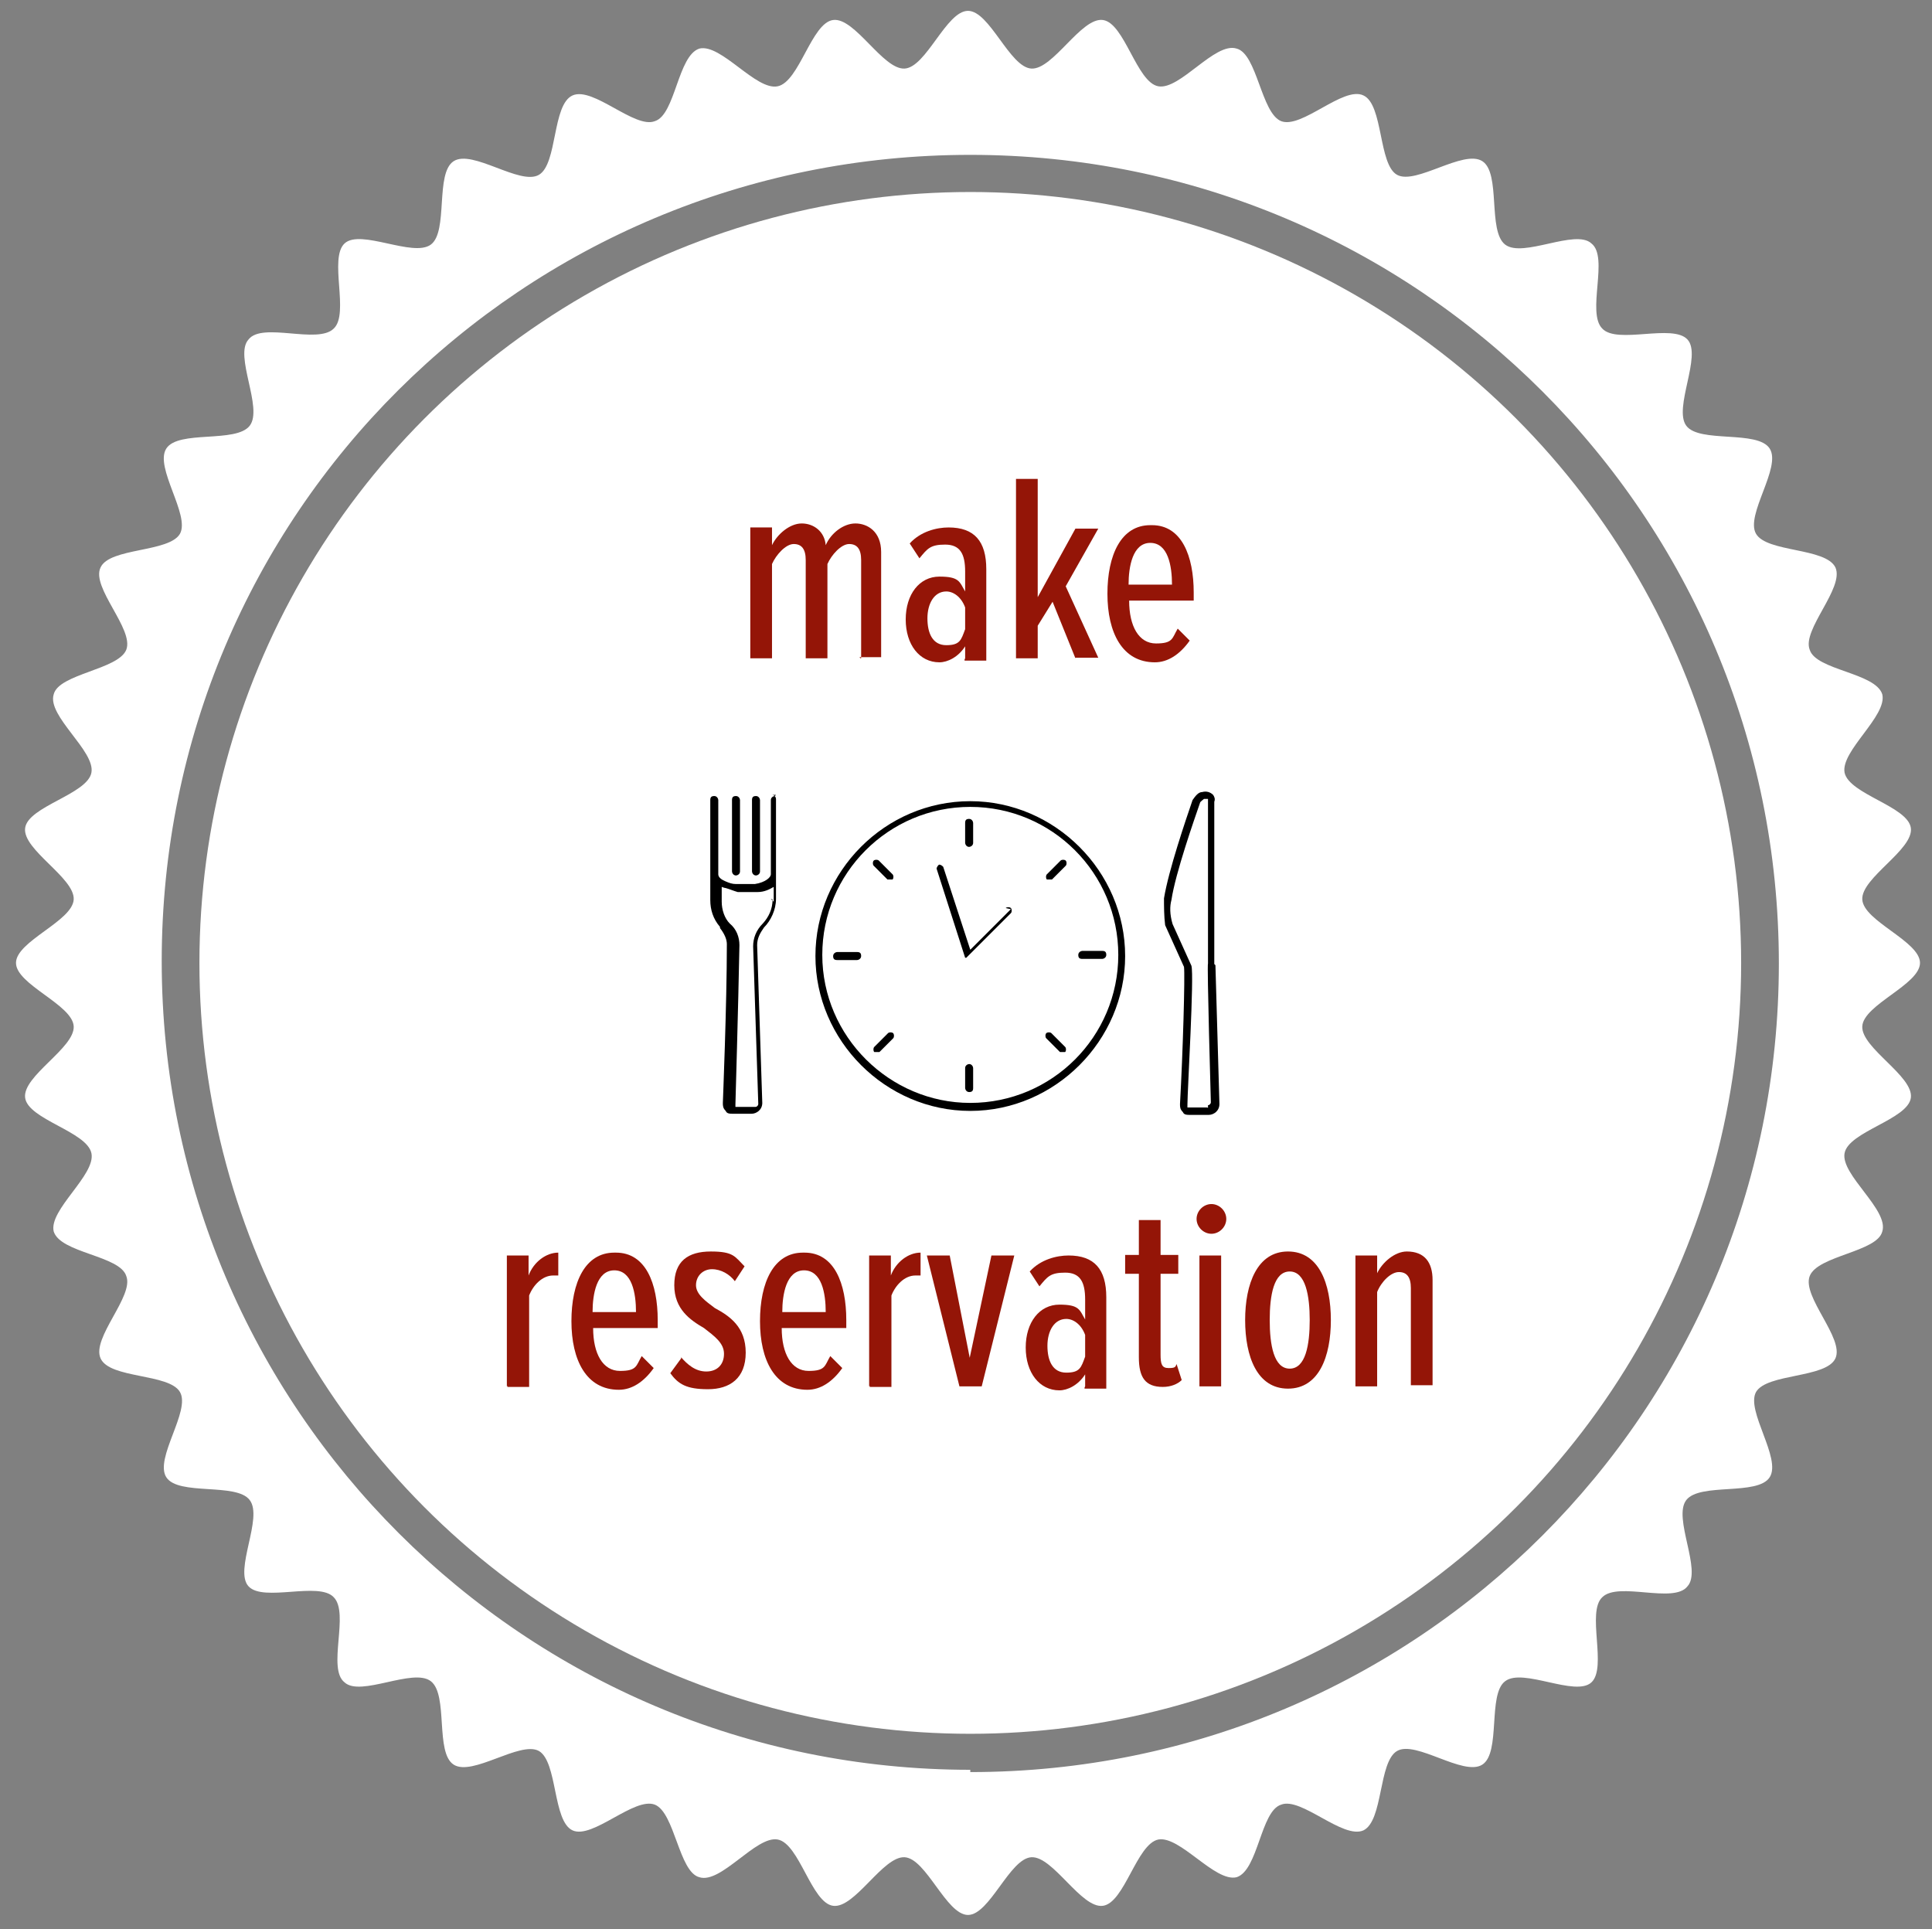 <?xml version="1.0" encoding="UTF-8"?>
<svg xmlns="http://www.w3.org/2000/svg" id="Layer_1" version="1.1" viewBox="0 0 338.1 337.6">
  <rect x="0" y="0" width="338.1" height="337.6" fill="#808080" stroke="none"/>
  <defs>
    <style>
      .st0 {
        fill: #fff;
      }

      .st1 {
        fill: #941507;
      }
    </style>
  </defs>
  <path class="st0" d="M336,168.5c0-3.8-9.9-7.3-10.1-11.1s9-8.7,8.5-12.5-10.8-5.9-11.6-9.7c-.7-3.8,7.5-9.9,6.6-13.7-1.2-3.8-11.6-4.2-12.7-7.8-1.4-3.5,6.1-10.8,4.5-14.4-1.7-3.5-12-2.6-13.9-5.9-1.9-3.3,4.5-11.6,2.4-14.9-2.1-3.3-12.3-.9-14.6-4s2.8-12.3.2-15.1c-2.6-2.8-12.3.9-14.9-1.9-2.8-2.8,1.2-12.5-1.9-14.9-2.8-2.6-12,2.6-15.1.2s-.7-12.5-4-14.6c-3.3-2.1-11.6,4.2-14.9,2.4s-2.4-12.3-5.9-13.9c-3.5-1.7-10.8,5.9-14.4,4.5-3.5-1.4-4.2-11.8-7.8-12.7-3.8-1.2-9.9,7.3-13.7,6.6-3.8-.7-5.9-11.1-9.7-11.6-3.8-.5-8.7,8.7-12.5,8.5s-7.3-10.1-11.1-10.1-7.3,9.9-11.1,10.1c-3.8.2-8.7-9-12.5-8.5-3.8.5-5.9,10.8-9.7,11.6s-9.9-7.5-13.7-6.6c-3.8,1.2-4.2,11.6-7.8,12.7-3.5,1.4-10.8-6.1-14.4-4.5s-2.6,12-5.9,13.9-11.6-4.5-14.9-2.4c-3.3,2.1-.9,12.3-4,14.6s-12.3-2.8-15.1-.2c-2.8,2.6.9,12.3-1.9,14.9-2.8,2.8-12.5-1.2-14.9,1.9-2.6,2.8,2.6,12,.2,15.1-2.4,3.1-12.5.7-14.6,4-2.1,3.3,4.2,11.6,2.4,14.9-1.9,3.3-12.3,2.4-13.9,5.9-1.7,3.5,5.9,10.8,4.5,14.4-1.4,3.5-11.8,4.2-12.7,7.8-1.2,3.8,7.3,9.9,6.6,13.7s-11.1,5.9-11.6,9.7c-.5,3.8,8.7,8.7,8.5,12.5s-10.1,7.3-10.1,11.1,9.9,7.3,10.1,11.1c.2,3.8-9,8.7-8.5,12.5.5,3.8,10.8,5.9,11.6,9.7s-7.5,9.9-6.6,13.7c1.2,3.8,11.6,4.2,12.7,7.8,1.4,3.5-6.1,10.8-4.5,14.4s12,2.6,13.9,5.9-4.5,11.6-2.4,14.9,12.3.9,14.6,4c2.4,3.1-2.8,12.3-.2,15.1,2.6,2.8,12.3-.9,14.9,1.9,2.8,2.8-1.2,12.5,1.9,14.9,2.8,2.6,12-2.6,15.1-.2,3.1,2.4.7,12.5,4,14.6,3.3,2.1,11.6-4.2,14.9-2.4,3.3,1.9,2.4,12.3,5.9,13.9s10.8-5.9,14.4-4.5c3.5,1.4,4.2,11.8,7.8,12.7,3.8,1.2,9.9-7.3,13.7-6.6s5.9,11.1,9.7,11.6,8.7-8.7,12.5-8.5c3.8.2,7.3,10.1,11.1,10.1s7.3-9.9,11.1-10.1,8.7,9,12.5,8.5c3.8-.5,5.9-10.8,9.7-11.6,3.8-.7,9.9,7.5,13.7,6.6,3.8-1.2,4.2-11.6,7.8-12.7,3.5-1.4,10.8,6.1,14.4,4.5,3.5-1.7,2.6-12,5.9-13.9,3.3-1.9,11.6,4.5,14.9,2.4s.9-12.3,4-14.6c3.1-2.4,12.3,2.8,15.1.2,2.8-2.6-.9-12.3,1.9-14.9,2.8-2.8,12.5,1.2,14.9-1.9,2.6-2.8-2.6-12-.2-15.1,2.4-3.1,12.5-.7,14.6-4,2.1-3.3-4.2-11.6-2.4-14.9,1.9-3.3,12.3-2.4,13.9-5.9s-5.9-10.8-4.5-14.4,11.8-4.2,12.7-7.8c1.2-3.8-7.3-9.9-6.6-13.7.7-3.8,11.1-5.9,11.6-9.7s-8.7-8.7-8.5-12.5c.2-3.8,10.1-7.3,10.1-11.1ZM169.8,309.7c-78,0-141.5-63.2-141.5-141.5S91.5,27.1,169.8,27.1s141.5,63.2,141.5,141.5-63.2,141.5-141.5,141.5v-.2Z"></path>
  <circle class="st0" cx="169.8" cy="168.5" r="134.9"></circle>
  <g>
    <path class="st1" d="M150.7,115.2v-17.2c0-1.9-.7-2.8-2.1-2.8s-3.1,1.9-3.8,3.5v16.5h-3.8v-17.2c0-1.9-.7-2.8-2.1-2.8s-3.1,1.9-3.8,3.5v16.5h-3.8v-22.9h3.8v3.1c.9-1.9,3.1-3.8,5.2-3.8s4,1.4,4.2,3.8c.9-2.1,3.1-3.8,5.2-3.8s4.5,1.4,4.5,5v18.4h-3.8l.2.2Z"></path>
    <path class="st1" d="M168.9,115.2v-2.1c-1.2,1.9-3.1,2.8-4.5,2.8-3.5,0-5.9-3.1-5.9-7.5s2.4-7.5,5.9-7.5,3.5.9,4.5,2.6v-3.5c0-3.1-.9-4.7-3.5-4.7s-3.1.7-4.5,2.4l-1.7-2.6c1.9-2.1,4.7-2.8,6.8-2.8,4.5,0,6.6,2.4,6.6,7.3v16h-3.8v-.2ZM168.9,106.3c-.7-1.9-2.1-2.8-3.3-2.8-2.1,0-3.3,2.1-3.3,4.7s.9,4.7,3.3,4.7,2.6-.9,3.3-2.8v-3.8Z"></path>
    <path class="st1" d="M188.2,115.2l-4-9.9-2.6,4.2v5.7h-3.8v-31.4h3.8v20.7l6.6-12h4l-5.7,10.1,5.7,12.5h-4.2.2Z"></path>
    <path class="st1" d="M201.6,91.9c5.2,0,7.3,5.4,7.3,11.8v1.4h-11.3c0,4.5,1.7,7.5,4.7,7.5s2.8-.9,3.8-2.6l2.1,2.1c-1.7,2.4-3.8,3.8-6.1,3.8-5.7,0-8.3-5.2-8.3-12s2.4-12,7.5-12h.2ZM197.6,102.3h7.5c0-3.3-.7-7.3-3.8-7.3s-3.8,4.2-3.8,7.3Z"></path>
  </g>
  <g>
    <path class="st1" d="M88.7,242.6v-22.9h3.8v3.5c.9-2.4,3.1-4,5.2-4v4h-.9c-1.9,0-3.5,1.7-4.2,3.5v16h-3.8v-.2Z"></path>
    <path class="st1" d="M107.8,219.2c5.2,0,7.3,5.4,7.3,11.8v1.4h-11.3c0,4.5,1.7,7.5,4.7,7.5s2.8-.9,3.8-2.6l2.1,2.1c-1.7,2.4-3.8,3.8-6.1,3.8-5.7,0-8.3-5.2-8.3-12s2.4-12,7.5-12h.2ZM103.8,229.6h7.5c0-3.3-.7-7.3-3.8-7.3s-3.8,4.2-3.8,7.3Z"></path>
    <path class="st1" d="M119.1,237.4c1.2,1.4,2.6,2.6,4.5,2.6s3.1-1.2,3.1-3.1-1.7-3.1-3.5-4.5c-2.4-1.4-5.2-3.3-5.2-7.5s2.4-5.9,6.4-5.9,4.2.9,5.9,2.6l-1.7,2.6c-.9-1.2-2.4-2.1-4-2.1s-2.8,1.2-2.8,2.8,1.7,2.8,3.3,4c2.6,1.4,5.4,3.3,5.4,7.8s-2.8,6.4-6.6,6.4-5.2-.9-6.6-2.8l1.9-2.6v-.2Z"></path>
    <path class="st1" d="M140.8,219.2c5.2,0,7.3,5.4,7.3,11.8v1.4h-11.3c0,4.5,1.7,7.5,4.7,7.5s2.8-.9,3.8-2.6l2.1,2.1c-1.7,2.4-3.8,3.8-6.1,3.8-5.7,0-8.3-5.2-8.3-12s2.4-12,7.5-12h.2ZM137,229.6h7.5c0-3.3-.7-7.3-3.8-7.3s-3.8,4.2-3.8,7.3Z"></path>
    <path class="st1" d="M152.1,242.6v-22.9h3.8v3.5c.9-2.4,3.1-4,5.2-4v4h-.9c-1.9,0-3.5,1.7-4.2,3.5v16h-3.8v-.2Z"></path>
    <path class="st1" d="M167.9,242.6l-5.7-22.9h4l3.5,17.9,3.8-17.9h4l-5.7,22.9h-4.2.2Z"></path>
    <path class="st1" d="M189.9,242.6v-2.1c-1.2,1.9-3.1,2.8-4.5,2.8-3.5,0-5.9-3.1-5.9-7.5s2.4-7.5,5.9-7.5,3.5.9,4.5,2.6v-3.5c0-3.1-.9-4.7-3.5-4.7s-3.1.7-4.5,2.4l-1.7-2.6c1.9-2.1,4.7-2.8,6.8-2.8,4.5,0,6.6,2.4,6.6,7.3v16h-3.8v-.2ZM189.9,233.6c-.7-1.9-2.1-2.8-3.3-2.8-2.1,0-3.3,2.1-3.3,4.7s.9,4.7,3.3,4.7,2.6-.9,3.3-2.8v-3.8Z"></path>
    <path class="st1" d="M199.3,237.8v-14.9h-2.4v-3.3h2.4v-6.1h3.8v6.1h3.1v3.3h-3.1v14.1c0,1.7.2,2.4,1.4,2.4s1.2-.2,1.4-.7l.9,2.8c-.7.7-1.9,1.2-3.3,1.2-3.1,0-4.2-1.7-4.2-5.2v.2Z"></path>
    <path class="st1" d="M209.4,213.3c0-1.4,1.2-2.6,2.6-2.6s2.6,1.2,2.6,2.6-1.2,2.6-2.6,2.6-2.6-1.2-2.6-2.6ZM209.9,242.6v-22.9h3.8v22.9h-3.8Z"></path>
    <path class="st1" d="M217.9,231c0-6.3,2.1-12,7.5-12s7.5,5.6,7.5,12-2.1,12-7.5,12-7.5-5.6-7.5-12ZM229.2,231c0-4.2-.7-8.5-3.5-8.5s-3.5,4.2-3.5,8.5.7,8.5,3.5,8.5,3.5-4.2,3.5-8.5Z"></path>
    <path class="st1" d="M246.9,242.6v-17.2c0-1.9-.7-2.8-2.1-2.8s-3.1,1.7-3.8,3.5v16.5h-3.8v-22.9h3.8v3.1c.9-1.9,3.1-3.8,5.2-3.8,3.1,0,4.5,1.9,4.5,5v18.4h-3.8v.2Z"></path>
  </g>
  <g>
    <path d="M169.6,186.2c-.2,0-.7.2-.7.7v3.5c0,.2.2.7.7.7s.7-.2.7-.7v-3.5c0-.2-.2-.7-.7-.7Z"></path>
    <path d="M155.4,180.8l-2.4,2.4c-.2.2-.2.7,0,.9h.9l2.4-2.4c.2-.2.2-.7,0-.9s-.7-.2-.9,0Z"></path>
    <path d="M184,180.8c-.2-.2-.7-.2-.9,0s-.2.7,0,.9l2.4,2.4h.9c.2-.2.2-.7,0-.9,0,0-2.4-2.4-2.4-2.4Z"></path>
    <path d="M169.8,140.2c-14.9,0-27.1,12.3-27.1,27.1s12.3,27.1,27.1,27.1,27.1-12.3,27.1-27.1-12.3-27.1-27.1-27.1ZM169.8,193c-14.1,0-25.9-11.6-25.9-25.9s11.6-25.9,25.9-25.9,25.9,11.6,25.9,25.9-11.6,25.9-25.9,25.9Z"></path>
    <path d="M212.5,168.8v-28.5c.2-.5,0-.9-.2-1.2-.5-.5-1.2-.7-1.9-.5-.7,0-1.2.7-1.7,1.4-1.2,3.5-4.2,12.3-5,17.2,0,1.4,0,3.1.2,4.7h0l3.3,7.3c.2,1.4-.2,15.1-.7,24h0c0,.5,0,.9.5,1.4.2.5.7.5,1.4.5h3.1c.9,0,1.9-.7,1.9-1.9l-.7-24.3-.2-.2ZM211.3,193.8h-3.5v-.5c0-2.4,1.2-22.6.7-24.3h0l-3.3-7.3c-.5-1.7-.5-3.1-.2-4.2.7-4.7,4-14.1,5-17,0-.2.5-.5.7-.7h.7v28.8c-.2,0,.5,24.3.5,24.3,0,.2-.2.5-.5.5v.5Z"></path>
    <path d="M135.6,139.3c-.2,0-.7.2-.7.7v13h0c0,.5-.9,1.4-2.8,1.7h-3.3c-.7,0-1.2-.2-1.9-.5s-1.2-.7-1.2-1.2,0,0,0,0h0v-13c0-.2-.2-.7-.7-.7s-.7.2-.7.7v13h0v4.5c0,1.7.5,3.3,1.7,4.7v.2c.7.9,1.2,1.9,1.2,2.8,0,10.6-.7,27.6-.7,27.8,0,.5,0,.9.5,1.4.2.5.7.5,1.4.5h3.1c.9,0,1.9-.7,1.9-1.9l-.9-27.6c0-1.2.5-2.1,1.2-3.1,1.2-1.2,2.1-3.1,2.1-5v-4.5h0v-13c0-.2-.2-.7-.7-.7h.7ZM135.2,157.4c0,1.7-.7,3.1-1.7,4.2-1.2,1.2-1.7,2.6-1.7,4l.9,27.6c0,.2-.2.5-.5.5h-3.5v-.5s.5-17.2.7-27.8c0-1.4-.5-2.8-1.7-3.8h0c-.9-.9-1.4-2.4-1.4-3.8v-2.6s.5.2.7.2c.7.2,1.4.5,2.1.7h3.5c1.2,0,2.1-.5,2.8-.9v2.6l-.5-.5Z"></path>
    <path d="M128.8,153.2c.2,0,.7-.2.7-.7v-12.5c0-.2-.2-.7-.7-.7s-.7.2-.7.7v12.5c0,.2.2.7.7.7Z"></path>
    <path d="M132.3,153.2c.2,0,.7-.2.7-.7v-12.5c0-.2-.2-.7-.7-.7s-.7.2-.7.7v12.5c0,.2.2.7.7.7Z"></path>
    <path d="M176.9,159.1l-7.1,7.1-4.7-14.4c0-.2-.5-.5-.7-.5s-.5.5-.5.7l5,15.6h.2l7.8-7.8c.2-.2.2-.7,0-.9s-.7-.2-.9,0l.9.2Z"></path>
    <path d="M169.6,148.2c.2,0,.7-.2.7-.7v-3.5c0-.2-.2-.7-.7-.7s-.7.2-.7.7v3.5c0,.2.2.7.7.7Z"></path>
    <path d="M150,166.6h-3.5c-.2,0-.7.2-.7.7s.2.7.7.7h3.5c.2,0,.7-.2.7-.7s-.2-.7-.7-.7Z"></path>
    <path d="M189.4,167.8h3.5c.2,0,.7-.2.7-.7s-.2-.7-.7-.7h-3.5c-.2,0-.7.2-.7.7s.2.7.7.7Z"></path>
    <path d="M185.6,150.6l-2.4,2.4c-.2.2-.2.7,0,.9h.9l2.4-2.4c.2-.2.2-.7,0-.9-.2-.2-.7-.2-.9,0Z"></path>
    <path d="M153.8,150.6c-.2-.2-.7-.2-.9,0-.2.2-.2.7,0,.9l2.4,2.4h.9c.2-.2.2-.7,0-.9l-2.4-2.4h0Z"></path>
  </g>
</svg>
